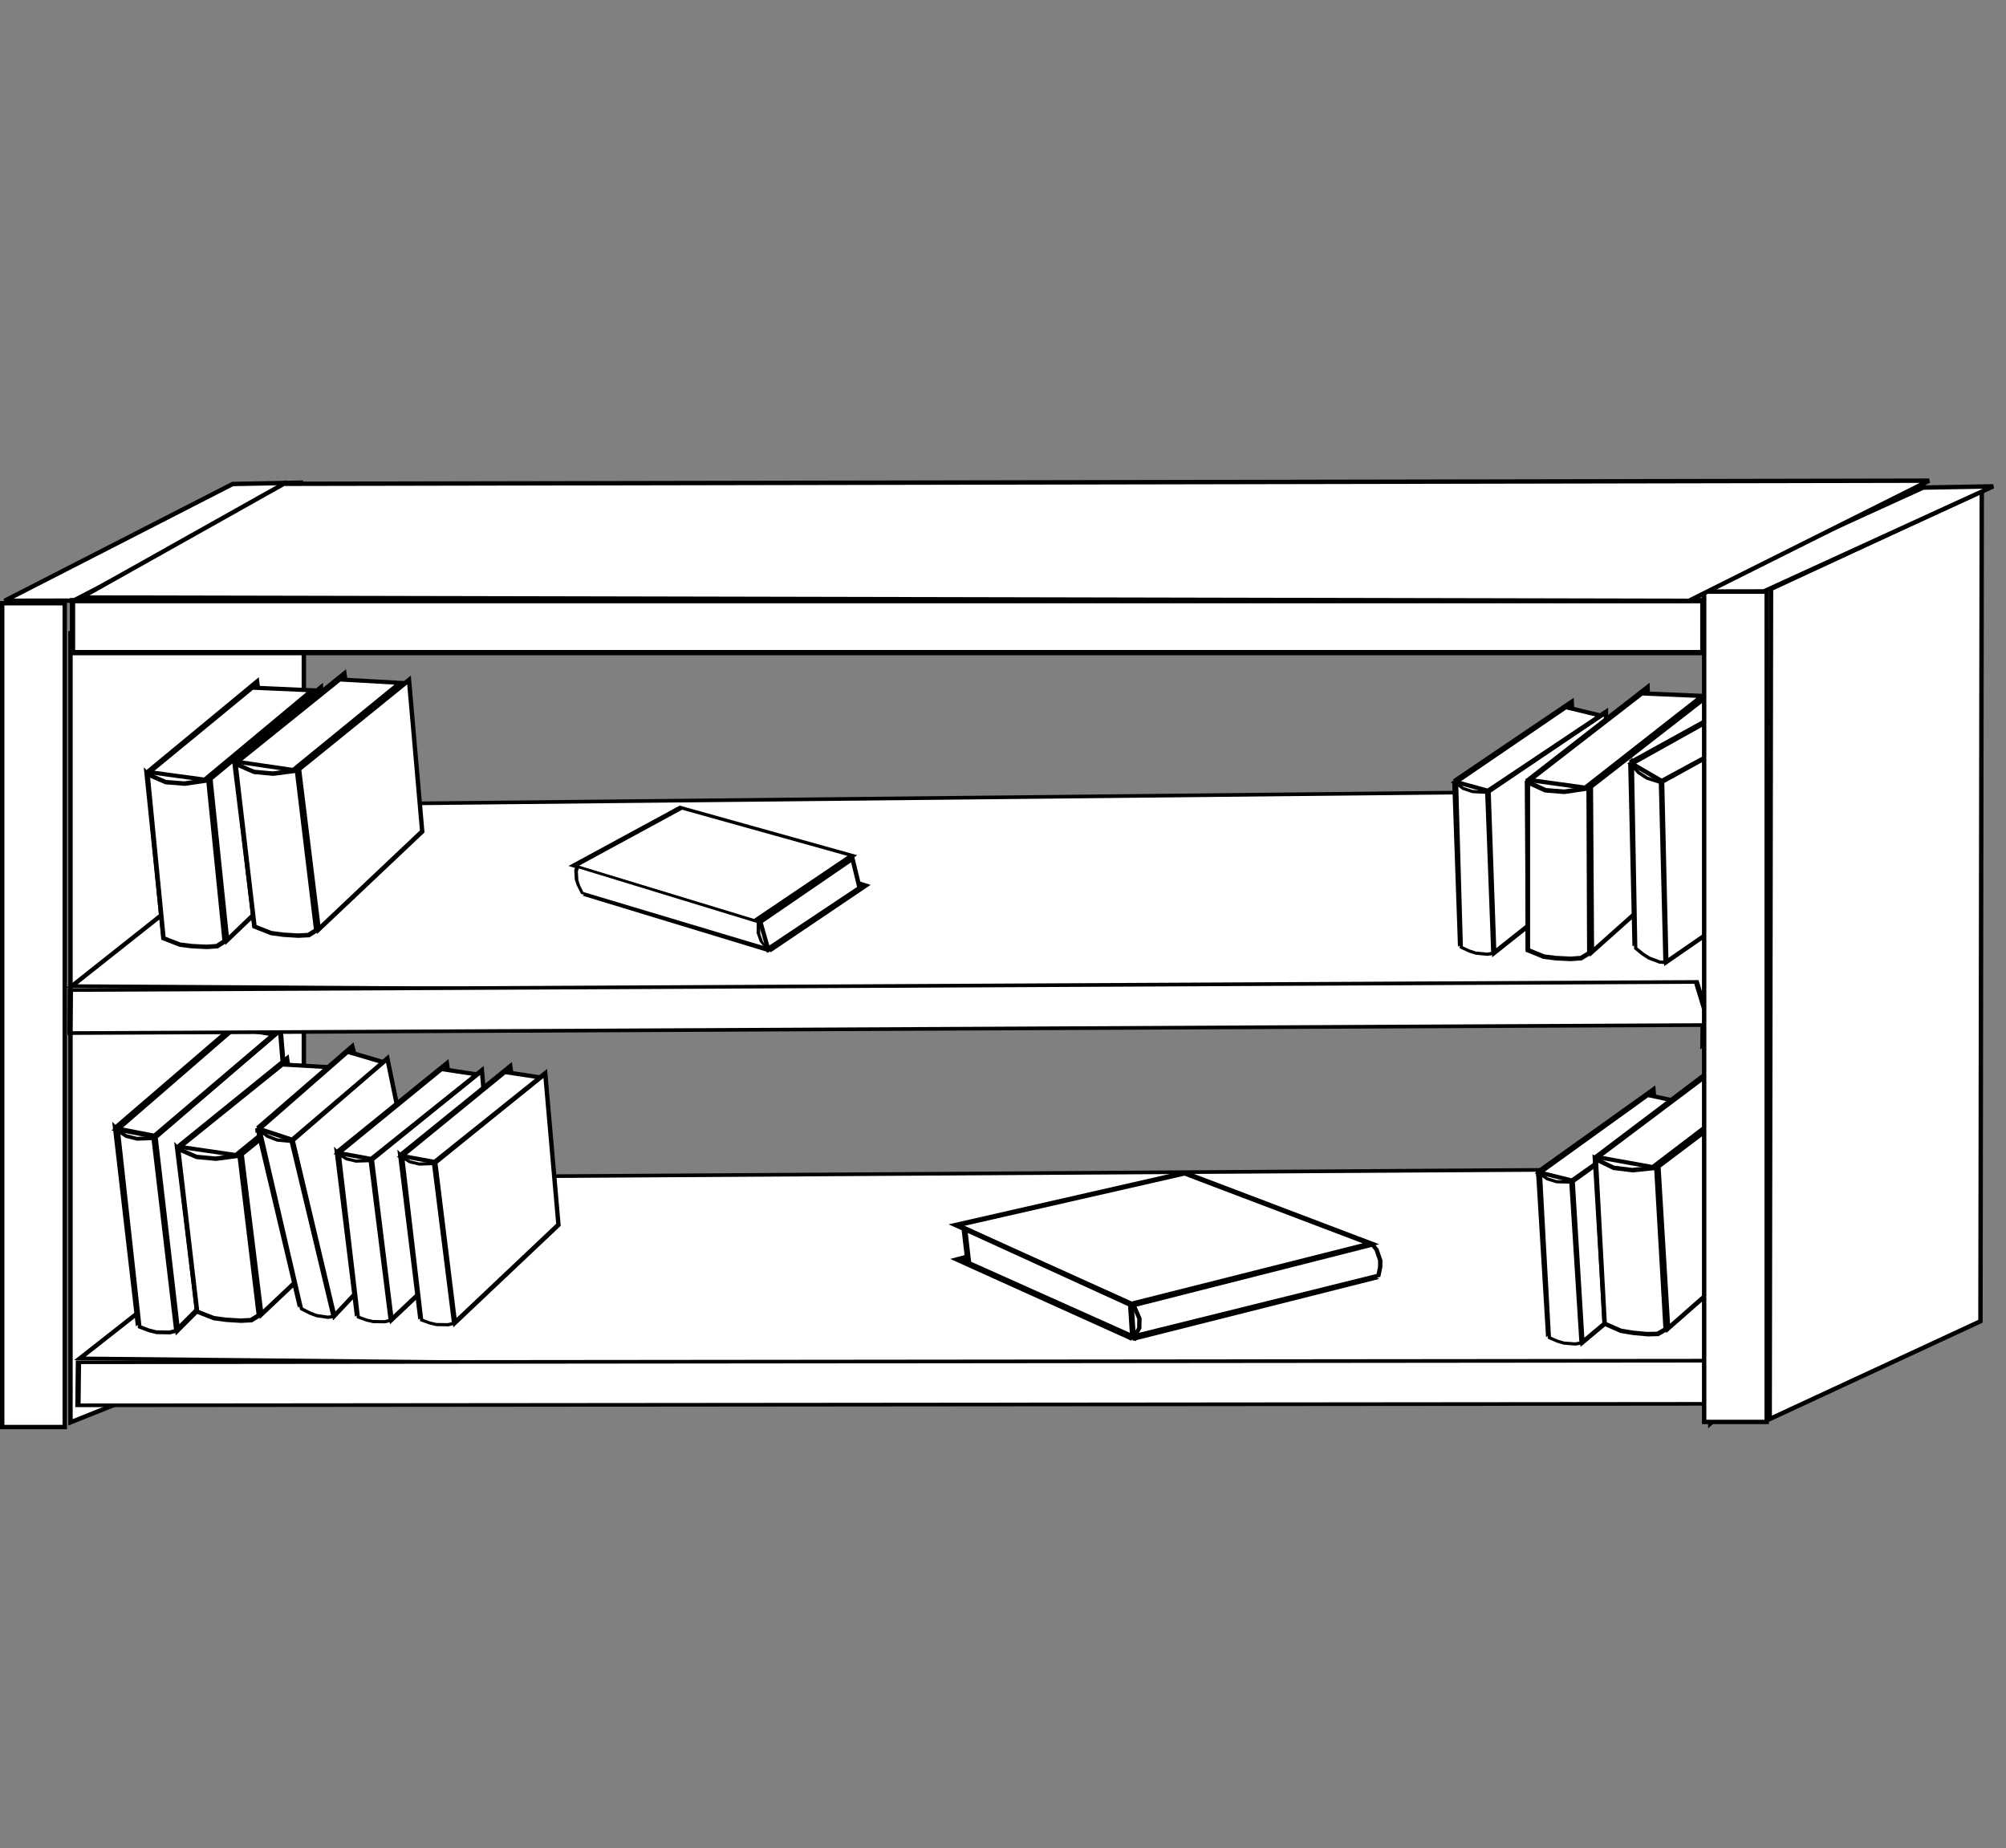 <?xml version="1.0"?><svg width="617.67" height="569.059" xmlns="http://www.w3.org/2000/svg">
 <rect width="100%" height="100%" fill="#808080" stroke="none"/>
 <title>bookcase, two-level</title>

 <g>
  <title>Layer 1</title>
  <path fill="#ffffff" fill-rule="nonzero" stroke="black" stroke-width="1.354" stroke-miterlimit="4" d="m0.677,185.735l19.256,0l0,253.648l-19.256,0l0,-253.648z" id="rect1317"/>
  <path fill="#ffffff" fill-rule="nonzero" stroke="black" stroke-width="1.354" stroke-miterlimit="4" d="m21.702,194.852l71.853,-28.73l0,243.089l-71.853,28.731l0,-243.089z" id="path2193"/>
  <path fill="#ffffff" fill-rule="nonzero" stroke="black" stroke-width="1.354" stroke-miterlimit="4" d="m71.646,149.019l21.595,-0.426l-70.624,36.343l-21.183,0.041l70.212,-35.958z" id="rect2196"/>
  <g stroke="black" stroke-width="1.632" stroke-miterlimit="4" id="g2226" transform="matrix(0.008, -0.688, -1, -0.01, 751.169, 945.563)">
   <path fill="#ffffff" fill-rule="nonzero" stroke="black" stroke-width="1.632" stroke-miterlimit="4" id="path2228" d="m834.409,150.608l9.589,6.174l-88.64,73.419l-21.183,0.066l100.234,-79.659z"/>
   <path fill="#ffffff" fill-rule="nonzero" stroke="black" stroke-width="1.632" stroke-miterlimit="4" id="path2230" d="m755.829,225.08l93.857,-67.388l-12.001,504.755l-81.867,70.158l0.011,-507.525z"/>
   <path fill="#ffffff" fill-rule="nonzero" stroke="black" stroke-width="1.632" stroke-miterlimit="4" id="path2232" d="m742.797,228.286l19.249,4.126l-7.996,500.635l-19.256,0l8.003,-504.761z"/>
  </g>
  <g id="g8637" transform="matrix(1.164, 0.353, 0.14, 0.947, 183.342, 225.203)"/>
  <g id="g8665" transform="matrix(1.137, 0.017, 0.128, 1.168, 301.201, 357.409)">
   <path fill="#ffffff" fill-rule="nonzero" stroke="black" stroke-width="1.354" stroke-miterlimit="4" id="path8667" d="m-233.062,-5.167l37.136,-28.884l1.375,52.265l-38.194,27.508l-0.318,-50.89z"/>
   <path fill="#ffffff" fill-rule="nonzero" stroke="black" stroke-width="1.354" stroke-miterlimit="4" id="path8669" d="m-222.529,-3.088l37.136,-28.884l-1.375,48.139l-35.443,31.634l-0.318,-50.89z"/>
   <path fill="#ffffff" fill-rule="evenodd" stroke="black" stroke-width="1.015px" id="path8671" d="m-223.096,-2.723l-4.424,0.228l-2.875,-0.683l-1.991,-1.366l0,51.688l2.433,0.911l1.991,0.455l2.212,0l1.327,0l1.769,-0.455l-0.442,-50.778z"/>
   <path fill="#ffffff" fill-rule="nonzero" stroke="black" stroke-width="1.354" stroke-miterlimit="4" id="path8673" d="m-197.881,-32.208l10.838,1.548l-35.611,27.427l-9.953,-1.769l34.726,-27.206z"/>
  </g>
  <g stroke="black" stroke-width="1.632" stroke-miterlimit="4" id="g2234" transform="matrix(0.005, -0.688, -1, -0.006, 750.686, 829.054)">
   <path fill="#ffffff" fill-rule="nonzero" stroke="black" stroke-width="1.632" stroke-miterlimit="4" id="path2236" d="m835.917,150.359l9.589,6.174l-88.64,73.419l-21.183,0.066l100.234,-79.659z"/>
   <path fill="#ffffff" fill-rule="nonzero" stroke="black" stroke-width="1.632" stroke-miterlimit="4" id="path2238" d="m757.337,224.832l93.857,-67.388l-12.001,504.755l-81.867,70.158l0.011,-507.525z"/>
   <path fill="#ffffff" fill-rule="nonzero" stroke="black" stroke-width="1.632" stroke-miterlimit="4" id="path2240" d="m744.304,228.038l19.249,4.126l-7.996,500.635l-19.256,0l8.003,-504.761z"/>
  </g>
  <g id="g10519" transform="matrix(0.995, 0.101, 0.028, 0.976, 711.773, 261.615)">
   <path fill="#ffffff" fill-rule="nonzero" stroke="black" stroke-width="1.354" stroke-miterlimit="4" id="path10521" d="m-265.456,5.889l37.136,-28.884l1.375,52.265l-38.194,27.508l-0.318,-50.89z"/>
   <path fill="#ffffff" fill-rule="nonzero" stroke="black" stroke-width="1.354" stroke-miterlimit="4" id="path10523" d="m-254.923,7.969l37.136,-28.884l-1.375,48.139l-35.443,31.634l-0.318,-50.89z"/>
   <path fill="#ffffff" fill-rule="evenodd" stroke="black" stroke-width="1.015px" id="path10525" d="m-255.49,8.333l-4.424,0.228l-2.875,-0.683l-1.991,-1.366l0,51.688l2.433,0.911l1.991,0.455l2.212,0l1.327,0l1.769,-0.455l-0.442,-50.778z"/>
   <path fill="#ffffff" fill-rule="nonzero" stroke="black" stroke-width="1.354" stroke-miterlimit="4" id="path10527" d="m-230.275,-21.151l10.838,1.548l-35.611,27.427l-9.953,-1.769l34.726,-27.206z"/>
  </g>
  <g id="g8607">
   <path fill="#ffffff" fill-rule="nonzero" stroke="black" stroke-width="1.354" stroke-miterlimit="4" id="path5032" d="m470.163,240.45l37.136,-28.883l1.375,52.265l-38.194,27.508l-0.318,-50.89z"/>
   <path fill="#ffffff" fill-rule="nonzero" stroke="black" stroke-width="1.354" stroke-miterlimit="4" id="path5034" d="m489.848,242.219l37.136,-28.883l-1.375,48.139l-35.443,31.634l-0.318,-50.89z"/>
   <path fill="#ffffff" fill-rule="evenodd" stroke="black" stroke-width="1.416px" id="path5036" d="m489.183,242.672l-7.506,1.112l-5.819,-0.462l-5.424,-2.472l0,51.688l4.958,2.017l3.654,0.455l4.527,0.221l3.247,-0.221l2.56,-1.561l-0.198,-50.778z"/>
   <path fill="#ffffff" fill-rule="nonzero" stroke="black" stroke-width="1.319" stroke-miterlimit="4" id="path5038" d="m505.565,213.485l18.579,0.806l-36.052,28.24l-17.031,-2.343l34.503,-26.703z"/>
  </g>
  <g id="g10529" transform="matrix(0.997, 0.076, 0.053, 0.975, 291.993, 205.244)">
   <g id="g10531">
    <path fill="#ffffff" fill-rule="nonzero" stroke="black" stroke-width="1.354" stroke-miterlimit="4" d="m174.418,145.968l37.136,-28.884l1.375,52.265l-38.194,27.508l-0.318,-50.89z" id="path10533"/>
    <path fill="#ffffff" fill-rule="nonzero" stroke="black" stroke-width="1.354" stroke-miterlimit="4" d="m184.951,148.048l37.136,-28.884l-1.375,48.139l-35.443,31.634l-0.318,-50.89z" id="path10535"/>
    <path fill="#ffffff" fill-rule="evenodd" stroke="black" stroke-width="1.015px" d="m184.384,148.412l-4.424,0.228l-2.875,-0.683l-1.991,-1.366l0,51.688l2.433,0.911l1.991,0.455l2.212,0l1.327,0l1.769,-0.455l-0.442,-50.778z" id="path10537"/>
    <path fill="#ffffff" fill-rule="nonzero" stroke="black" stroke-width="1.354" stroke-miterlimit="4" d="m209.599,118.928l10.838,1.548l-35.611,27.427l-9.953,-1.769l34.726,-27.206z" id="path10539"/>
   </g>
  </g>
  <g id="g10541" transform="matrix(0.978, 0.208, -0.208, 0.978, 659.464, -81)">
   <path fill="#ffffff" fill-rule="nonzero" stroke="black" stroke-width="1.354" stroke-miterlimit="4" id="path10543" d="m-88.342,341.668l29.156,-25.23l14.187,55.656l-30.526,23.616l-12.817,-54.043z"/>
   <path fill="#ffffff" fill-rule="nonzero" stroke="black" stroke-width="1.354" stroke-miterlimit="4" id="path10545" d="m-77.548,345.411l29.156,-25.23l10.488,50.877l-26.827,28.395l-12.817,-54.043z"/>
   <path fill="#ffffff" fill-rule="evenodd" stroke="black" stroke-width="1.015px" id="path10547" d="m-78.012,345.715l-4.263,-0.404l-2.975,-1.144l-2.279,-1.74l12.703,54.844l2.599,1.321l2.055,0.774l2.159,0.323l1.296,0.194l1.616,-0.225l-12.911,-53.942z"/>
   <path fill="#ffffff" fill-rule="nonzero" stroke="black" stroke-width="1.354" stroke-miterlimit="4" id="path10549" d="m-60.642,318.109l10.961,3.224l-28.025,23.907l-10.152,-3.329l27.215,-23.801z"/>
  </g>
  <g id="g8707" transform="matrix(0.991, 0.002, 0.095, 0.977, 546.837, -96.308)">
   <g id="g8727" transform="matrix(0.995, 0.044, -0.043, 1.003, 26.429, -8.114)">
    <path fill="#ffffff" fill-rule="nonzero" stroke="black" stroke-width="1.354" stroke-miterlimit="4" d="m-107.265,475.085l37.136,-28.884l1.375,52.265l-38.194,27.508l-0.318,-50.89z" id="path8709"/>
    <path fill="#ffffff" fill-rule="nonzero" stroke="black" stroke-width="1.354" stroke-miterlimit="4" d="m-87.58,476.854l37.136,-28.884l-1.375,48.139l-35.443,31.634l-0.318,-50.89z" id="path8711"/>
    <path fill="#ffffff" fill-rule="evenodd" stroke="black" stroke-width="1.416px" d="m-88.245,477.307l-7.506,1.112l-5.819,-0.462l-5.424,-2.472l0,51.688l4.958,2.017l3.654,0.455l4.527,0.221l3.247,-0.221l2.56,-1.561l-0.198,-50.778z" id="path8713"/>
    <path fill="#ffffff" fill-rule="nonzero" stroke="black" stroke-width="1.319" stroke-miterlimit="4" d="m-71.864,448.12l18.579,0.806l-36.052,28.239l-17.031,-2.343l34.503,-26.703z" id="path8715"/>
   </g>
  </g>
  <path fill="#ffffff" fill-rule="nonzero" stroke="black" stroke-width="1.354" stroke-miterlimit="4" d="m524.725,182.164l19.256,0l0,255.648l-19.256,0l0,-255.648z" id="path2199"/>
  <path transform="rotate(0.091, 577.561, 294.066)" fill="#ffffff" fill-rule="nonzero" stroke="black" stroke-width="1.354" stroke-miterlimit="4" d="m545.138,181.369l64.845,-30.21l0,255.603l-64.845,30.209l0,-255.603z" id="path2201"/>
  <g id="g5006" transform="matrix(-0.049, -0.799, -1.098, -0.329, 667.603, 643.186)">
   <g id="g8601">
    <path fill="#ffffff" fill-rule="nonzero" stroke="black" stroke-width="1.354" stroke-miterlimit="4" d="m282.273,379.82l37.136,-28.884l1.375,52.265l-38.194,27.508l-0.318,-50.89z" id="path5008"/>
    <path fill="#ffffff" fill-rule="nonzero" stroke="black" stroke-width="1.354" stroke-miterlimit="4" d="m292.28,383.177l37.136,-28.884l-1.375,48.139l-35.443,31.634l-0.318,-50.89z" id="path5010"/>
    <path fill="#ffffff" fill-rule="evenodd" stroke="black" stroke-width="1.015px" d="m292.239,382.264l-4.424,0.228l-2.875,-0.683l-1.991,-1.366l0,51.688l2.433,0.911l1.991,0.455l2.212,0l1.327,0l1.769,-0.455l-0.442,-50.778z" id="path5012"/>
    <path fill="#ffffff" fill-rule="nonzero" stroke="black" stroke-width="1.354" stroke-miterlimit="4" d="m317.454,352.78l10.838,1.548l-35.611,27.427l-9.953,-1.769l34.726,-27.206z" id="path5014"/>
   </g>
  </g>
  <g id="g8613" transform="matrix(0.991, 0.002, 0.095, 0.977, 104.076, -216.225)">
   <path fill="#ffffff" fill-rule="nonzero" stroke="black" stroke-width="1.354" stroke-miterlimit="4" id="path8615" d="m-104.088,465.125l37.136,-28.884l1.375,52.265l-38.194,27.508l-0.318,-50.89z"/>
   <path fill="#ffffff" fill-rule="nonzero" stroke="black" stroke-width="1.354" stroke-miterlimit="4" id="path8617" d="m-84.403,466.894l37.136,-28.884l-1.375,48.139l-35.443,31.634l-0.318,-50.89z"/>
   <path fill="#ffffff" fill-rule="evenodd" stroke="black" stroke-width="1.416px" id="path8619" d="m-85.068,467.347l-7.506,1.112l-5.819,-0.462l-5.424,-2.472l0,51.688l4.958,2.017l3.654,0.455l4.527,0.221l3.247,-0.221l2.56,-1.561l-0.198,-50.778z"/>
   <path fill="#ffffff" fill-rule="nonzero" stroke="black" stroke-width="1.319" stroke-miterlimit="4" id="path8621" d="m-68.686,438.16l18.579,0.806l-36.052,28.239l-17.031,-2.343l34.503,-26.703z"/>
  </g>
  <g id="g8675" transform="matrix(1, 0.015, 0.113, 0.969, 216.336, 158.695)">
   <path fill="#ffffff" fill-rule="nonzero" stroke="black" stroke-width="1.354" stroke-miterlimit="4" id="path8677" d="m-184.841,203.745l37.136,-28.884l1.375,52.265l-38.194,27.508l-0.318,-50.89z"/>
   <path fill="#ffffff" fill-rule="nonzero" stroke="black" stroke-width="1.354" stroke-miterlimit="4" id="path8679" d="m-165.156,205.514l37.136,-28.884l-1.375,48.139l-35.443,31.634l-0.318,-50.89z"/>
   <path fill="#ffffff" fill-rule="evenodd" stroke="black" stroke-width="1.416px" id="path8681" d="m-165.821,205.968l-7.506,1.112l-5.819,-0.462l-5.424,-2.472l0,51.688l4.958,2.017l3.654,0.455l4.527,0.221l3.247,-0.221l2.56,-1.561l-0.198,-50.778z"/>
   <path fill="#ffffff" fill-rule="nonzero" stroke="black" stroke-width="1.319" stroke-miterlimit="4" id="path8683" d="m-149.439,176.78l18.579,0.806l-36.052,28.24l-17.031,-2.343l34.503,-26.702z"/>
  </g>
  <g id="g10483">
   <path fill="#ffffff" fill-rule="nonzero" stroke="black" stroke-width="1.354" stroke-miterlimit="4" id="path8719" d="m79.318,347.37l29.156,-25.23l14.187,55.656l-30.526,23.616l-12.817,-54.043z"/>
   <path fill="#ffffff" fill-rule="nonzero" stroke="black" stroke-width="1.354" stroke-miterlimit="4" id="path8721" d="m90.112,351.113l29.156,-25.23l10.488,50.877l-26.827,28.395l-12.817,-54.043z"/>
   <path fill="#ffffff" fill-rule="evenodd" stroke="black" stroke-width="1.015px" id="path8723" d="m89.648,351.417l-4.263,-0.404l-2.975,-1.144l-2.279,-1.74l12.703,54.844l2.599,1.321l2.055,0.774l2.159,0.323l1.296,0.194l1.616,-0.225l-12.911,-53.942z"/>
   <path fill="#ffffff" fill-rule="nonzero" stroke="black" stroke-width="1.354" stroke-miterlimit="4" id="path8725" d="m107.018,323.811l10.961,3.224l-28.025,23.907l-10.152,-3.329l27.215,-23.801z"/>
  </g>
  <g id="g8685" transform="matrix(1, 0.015, 0.113, 0.969, -85.9, 227.136)">
   <g id="g8687">
    <path fill="#ffffff" fill-rule="nonzero" stroke="black" stroke-width="1.354" stroke-miterlimit="4" d="m175.051,129.062l37.136,-28.884l1.375,52.265l-38.194,27.508l-0.318,-50.89z" id="path8689"/>
    <path fill="#ffffff" fill-rule="nonzero" stroke="black" stroke-width="1.354" stroke-miterlimit="4" d="m185.584,131.142l37.136,-28.884l-1.375,48.139l-35.443,31.634l-0.318,-50.89z" id="path8691"/>
    <path fill="#ffffff" fill-rule="evenodd" stroke="black" stroke-width="1.015px" d="m185.017,131.506l-4.424,0.228l-2.875,-0.683l-1.991,-1.366l0,51.688l2.433,0.911l1.991,0.455l2.212,0l1.327,0l1.769,-0.455l-0.442,-50.778z" id="path8693"/>
    <path fill="#ffffff" fill-rule="nonzero" stroke="black" stroke-width="1.354" stroke-miterlimit="4" d="m210.232,102.022l10.838,1.548l-35.611,27.427l-9.953,-1.769l34.726,-27.206z" id="path8695"/>
   </g>
  </g>
  <g id="g8697" transform="matrix(1, 0.015, 0.113, 0.969, 384.02, 373.761)">
   <path fill="#ffffff" fill-rule="nonzero" stroke="black" stroke-width="1.354" stroke-miterlimit="4" id="path8699" d="m-259.125,-14.585l37.136,-28.884l1.375,52.265l-38.194,27.508l-0.318,-50.89z"/>
   <path fill="#ffffff" fill-rule="nonzero" stroke="black" stroke-width="1.354" stroke-miterlimit="4" id="path8701" d="m-248.592,-12.505l37.136,-28.884l-1.375,48.139l-35.443,31.634l-0.318,-50.89z"/>
   <path fill="#ffffff" fill-rule="evenodd" stroke="black" stroke-width="1.015px" id="path8703" d="m-249.159,-12.141l-4.424,0.228l-2.875,-0.683l-1.991,-1.366l0,51.688l2.433,0.911l1.991,0.455l2.212,0l1.327,0l1.769,-0.455l-0.442,-50.778z"/>
   <path fill="#ffffff" fill-rule="nonzero" stroke="black" stroke-width="1.354" stroke-miterlimit="4" id="path8705" d="m-223.944,-41.625l10.838,1.548l-35.611,27.427l-9.953,-1.769l34.726,-27.206z"/>
  </g>
  <g id="g10503" transform="matrix(-0.347, -0.759, 0.895, -0.294, 267.711, 593.568)">
   <path fill="#ffffff" fill-rule="nonzero" stroke="black" stroke-width="1.858" stroke-miterlimit="4" id="path10491" d="m177.336,159.312l48.144,-41.535l-5.375,82.15l-49.221,39.269l6.452,-79.884z"/>
   <path fill="#ffffff" fill-rule="nonzero" stroke="black" stroke-width="1.858" stroke-miterlimit="4" id="path10493" d="m189.612,163.649l48.144,-41.535l-8.101,75.395l-46.495,46.024l6.452,-79.884z"/>
   <path fill="#ffffff" fill-rule="evenodd" stroke="black" stroke-width="1.393px" id="path10495" d="m188.888,164.163l-5.304,-0.094l-3.336,-1.365l-2.19,-2.347l-6.938,81.104l2.778,1.677l2.312,0.918l2.637,0.226l1.582,0.135l2.17,-0.534l6.288,-79.72z"/>
   <path fill="#ffffff" fill-rule="nonzero" stroke="black" stroke-width="1.858" stroke-miterlimit="4" id="path10497" d="m222.902,120.47l12.712,3.535l-46.131,39.404l-11.627,-3.791l45.046,-39.148z"/>
  </g>
  <g id="g10509" transform="matrix(1, 0.015, 0.113, 0.969, 233.999, 39.139)">
   <path fill="#ffffff" fill-rule="nonzero" stroke="black" stroke-width="1.354" stroke-miterlimit="4" id="path10511" d="m-184.957,204.778l37.136,-28.884l1.375,52.265l-38.194,27.508l-0.318,-50.89z"/>
   <path fill="#ffffff" fill-rule="nonzero" stroke="black" stroke-width="1.354" stroke-miterlimit="4" id="path10513" d="m-165.272,206.547l37.136,-28.884l-1.375,48.139l-35.443,31.634l-0.318,-50.89z"/>
   <path fill="#ffffff" fill-rule="evenodd" stroke="black" stroke-width="1.416px" id="path10515" d="m-165.937,207.001l-7.506,1.112l-5.819,-0.462l-5.424,-2.472l0,51.688l4.958,2.017l3.654,0.455l4.527,0.221l3.247,-0.221l2.56,-1.561l-0.198,-50.778z"/>
   <path fill="#ffffff" fill-rule="nonzero" stroke="black" stroke-width="1.319" stroke-miterlimit="4" id="path10517" d="m-149.556,177.813l18.579,0.806l-36.052,28.24l-17.031,-2.343l34.503,-26.702z"/>
  </g>
  <rect id="svg_1" height="16" width="502" y="184.94" x="22.33" stroke-width="1.632" stroke="black" fill="#ffffff"/>
  <path id="svg_3" fill="#ffffff" fill-rule="nonzero" stroke="black" stroke-width="1.354" stroke-miterlimit="4" d="m592.139,150.128l21.595,-0.379l-70.624,32.347l-21.183,0.037l70.212,-32.005z"/>
  <path id="svg_6" d="m87.373,148.967l506.627,-0.967l-73.981,37l-495.019,-1.028l62.373,-35.006z" stroke-width="1.354" stroke="black" fill="#ffffff"/>
 </g>
</svg>